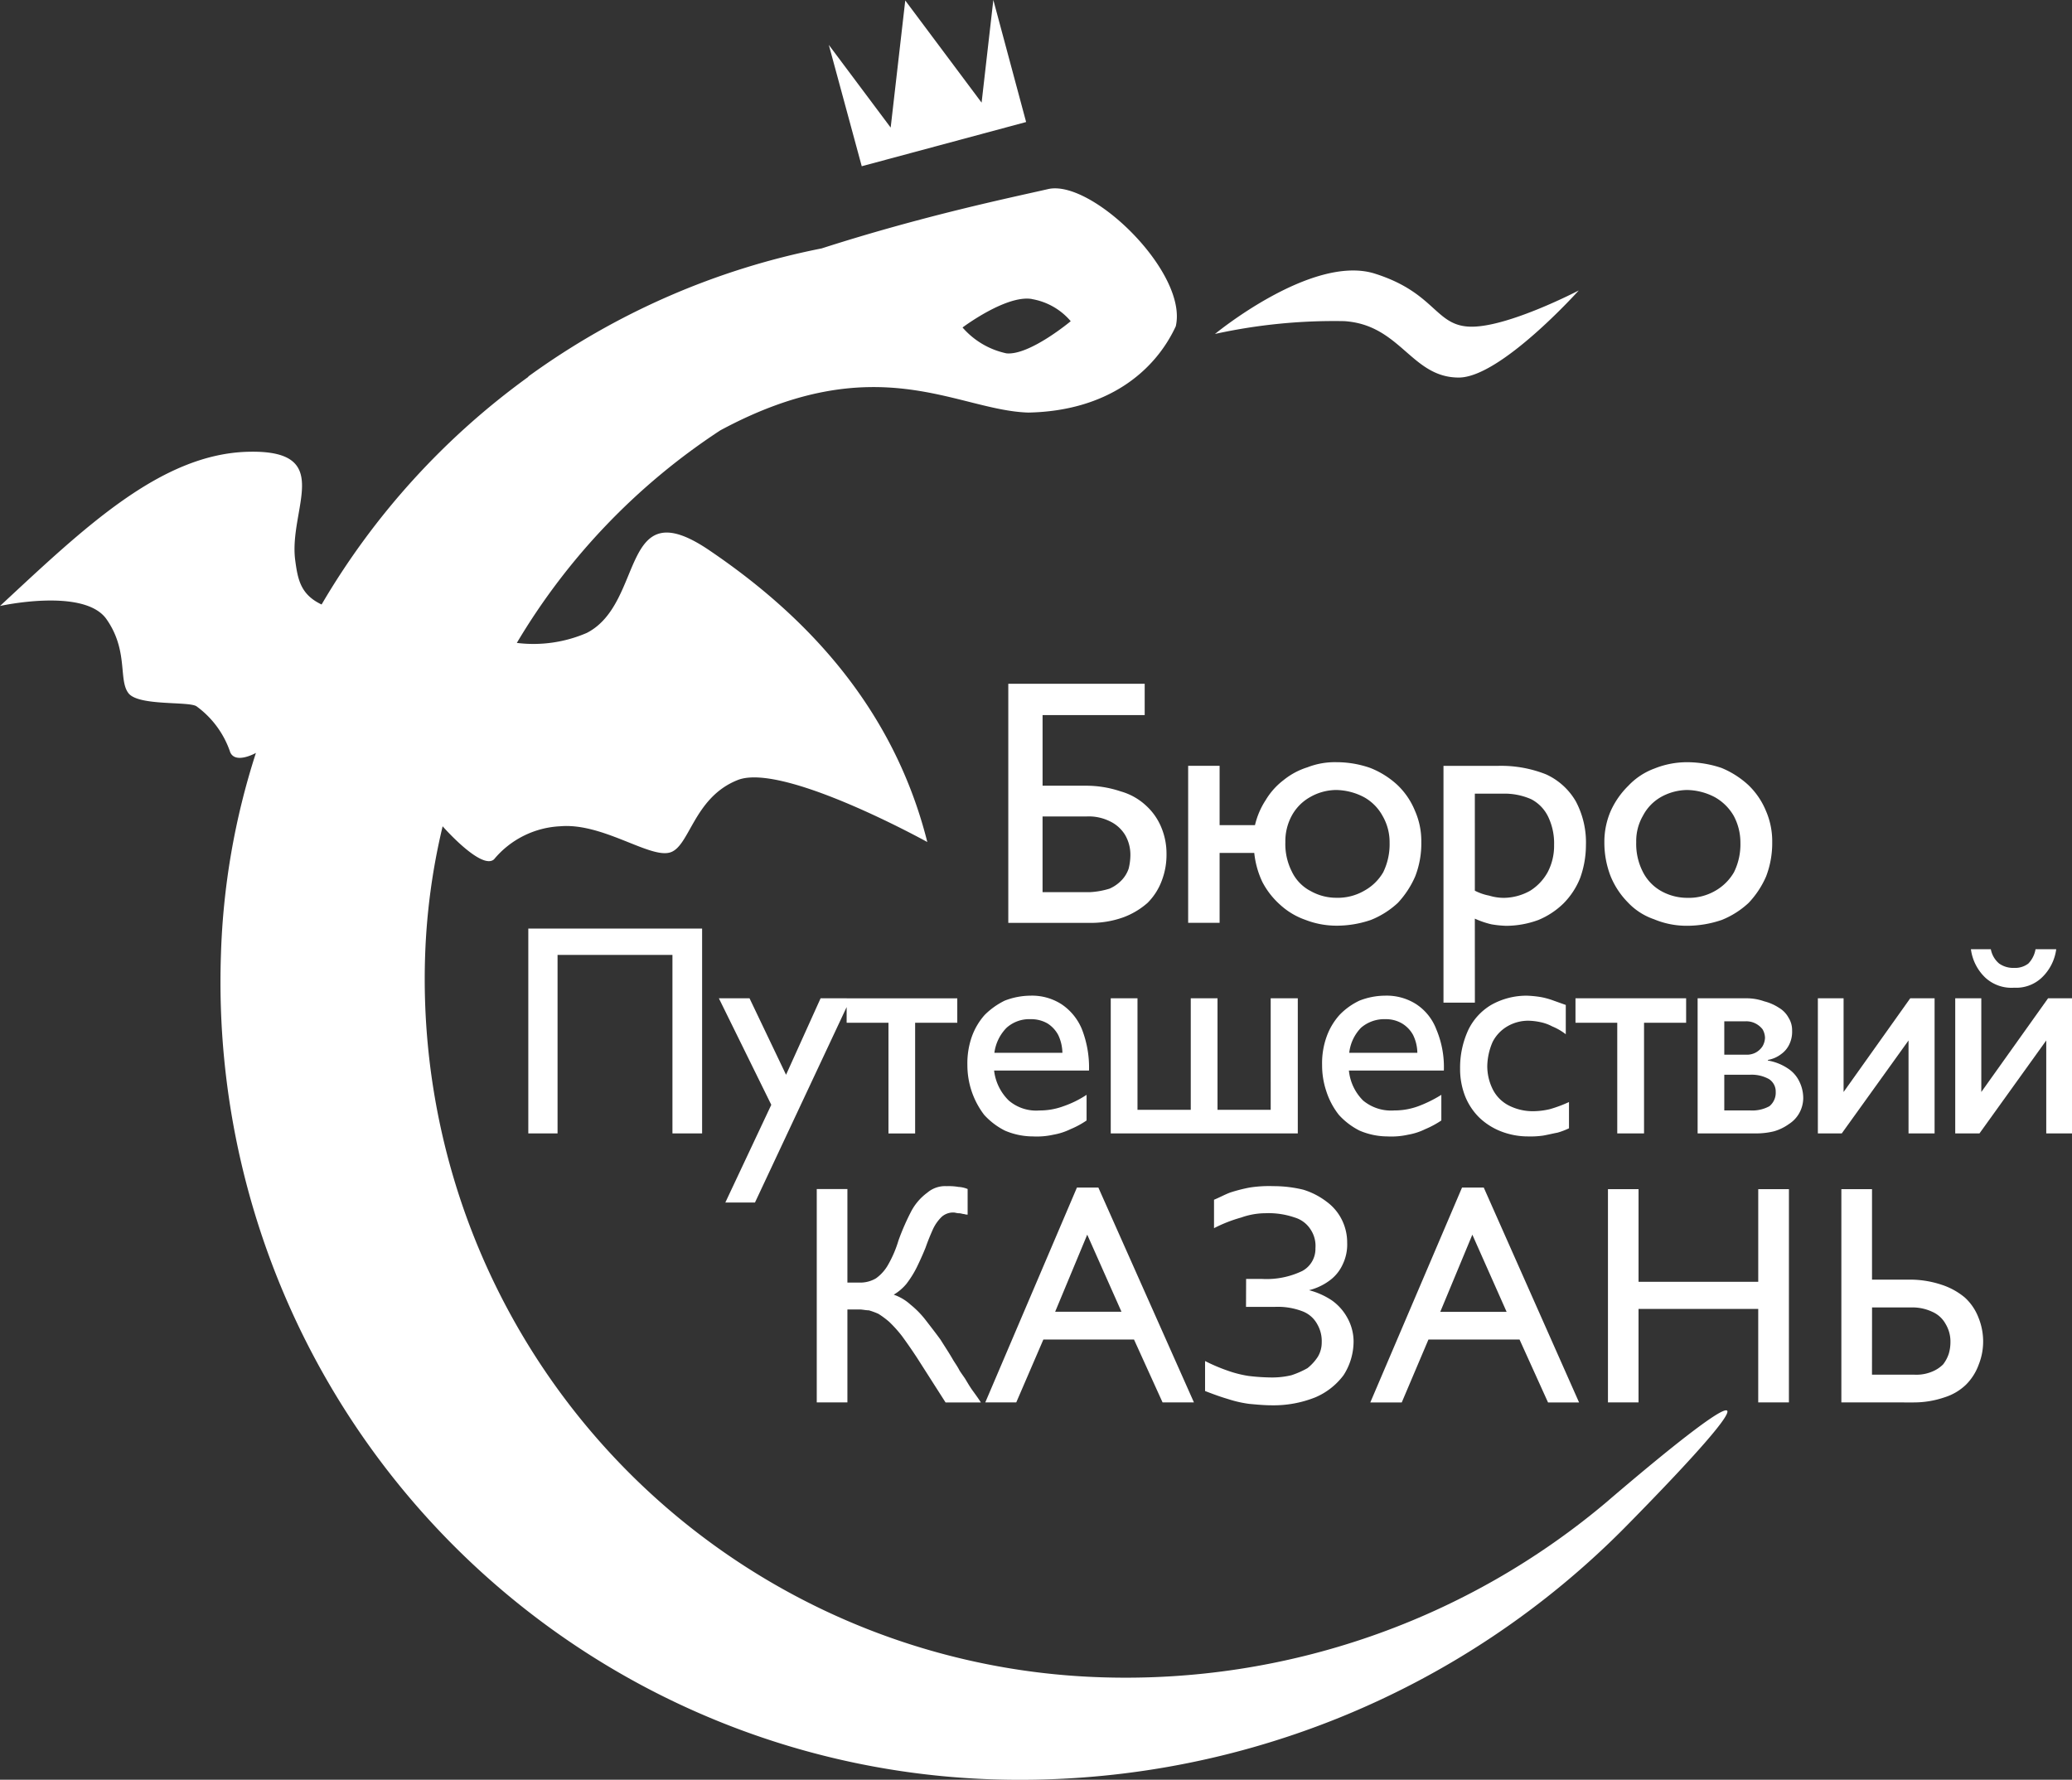 <?xml version="1.0" encoding="UTF-8"?> <svg xmlns="http://www.w3.org/2000/svg" width="136.132" height="116.946" viewBox="0 0 136.132 116.946"><rect x="0" y="0" width="136.132" height="116.946" fill="#333333" stroke="none"/> <g id="Group_291" data-name="Group 291" transform="translate(-162.519 -470.441)"> <g id="Group_5" data-name="Group 5" transform="translate(162.519 470.441)"> <g id="Group_4" data-name="Group 4" transform="translate(0 0)"> <path id="Path_1" data-name="Path 1" d="M-193.888,413.187s6.313-5.206,10.436-3.986c4.1,1.27,4.012,3.508,6.432,3.508,2.477,0,7.034-2.381,7.034-2.381s-5.133,5.723-7.882,5.723c-3.123,0-3.822-3.471-7.529-3.707a36.49,36.49,0,0,0-8.49.842m-15.333-15.2-5.016-6.712-.958,8.351-4.064-5.433,2.163,7.973,10.8-2.905-2.154-8.02Z" transform="translate(273.712 -391.242)" fill="#fff"></path> <path id="Path_2" data-name="Path 2" d="M-142.847,484.106a49.007,49.007,0,0,1-33.369,11.628,45.9,45.9,0,0,1-44.389-47.42,42.512,42.512,0,0,1,1.127-8.4l.022-.1s2.554,2.914,3.379,2.172a6.02,6.02,0,0,1,4.358-2.172c2.717-.231,5.727,2.016,7.107,1.745,1.384-.244,1.573-3.61,4.547-4.784s12.454,4.075,12.454,4.075c-2.3-9.14-8.323-15.1-14.282-19.142-5.957-4.073-4.244,3.426-8.087,5.4a8.84,8.84,0,0,1-4.6.658A42.818,42.818,0,0,1-201.212,413.8c10.272-5.537,15.545-1.311,20.238-1.17,5.163-.1,8.3-2.675,9.688-5.671.815-3.53-5.561-9.718-8.422-9.006-2.438.558-8.115,1.728-14.848,3.891a48.928,48.928,0,0,0-19.248,8.4s-.022,0-.022.041h0a49.012,49.012,0,0,0-13.581,14.957c-1.38-.653-1.564-1.642-1.733-2.905-.45-3.38,2.675-7.278-3.095-7.131-5.749.143-10.793,5.018-16.3,10.133,0,0,5.468-1.216,6.971.833,1.475,2.068.8,3.991,1.453,4.877.632.893,4.034.528,4.5.893a6.15,6.15,0,0,1,2.2,3.006c.35.805,1.689.047,1.689.047a47.777,47.777,0,0,0-2.3,13.322,52.421,52.421,0,0,0,50.63,54.123,55.9,55.9,0,0,0,41.805-16.743c9.22-9.378,8.61-10.031-1.267-1.588m-37.894-78.938a4.292,4.292,0,0,1,2.559,1.455s-2.7,2.26-4.222,2.113a5.268,5.268,0,0,1-2.885-1.7S-182.429,404.88-180.74,405.168Z" transform="translate(248.536 -385.52)" fill="#fff"></path> <g id="Group_3" data-name="Group 3" transform="translate(34.71 44.926)"> <path id="Path_3" data-name="Path 3" d="M-182.382,427.414a6,6,0,0,0,1.149-1.741,6.118,6.118,0,0,0,.4-2.25,5.013,5.013,0,0,0-.417-2.066,4.953,4.953,0,0,0-1.157-1.691,5.934,5.934,0,0,0-1.756-1.118,7.081,7.081,0,0,0-2.254-.377,5.753,5.753,0,0,0-2.154.415,4.479,4.479,0,0,0-1.713,1.131,5.483,5.483,0,0,0-1.151,1.64,5.091,5.091,0,0,0-.426,2.066,6.108,6.108,0,0,0,.4,2.213,5.276,5.276,0,0,0,1.127,1.728,4.244,4.244,0,0,0,1.737,1.127,5.535,5.535,0,0,0,2.176.428,7.019,7.019,0,0,0,2.278-.385A5.7,5.7,0,0,0-182.382,427.414Zm-4.058-.331a3.509,3.509,0,0,1-1.733-.471,2.987,2.987,0,0,1-1.175-1.267,4.011,4.011,0,0,1-.42-1.923,3.316,3.316,0,0,1,.443-1.735,3.026,3.026,0,0,1,1.168-1.22,3.6,3.6,0,0,1,1.719-.47,4.042,4.042,0,0,1,1.832.47,3.291,3.291,0,0,1,1.239,1.22,3.7,3.7,0,0,1,.444,1.778,4.133,4.133,0,0,1-.422,1.936,3.311,3.311,0,0,1-1.214,1.211A3.481,3.481,0,0,1-186.441,427.083Z" transform="translate(262.559 -413.012)" fill="#fff"></path> <path id="Path_4" data-name="Path 4" d="M-194.553,428.533a5.707,5.707,0,0,0,1.765-1.12,6.125,6.125,0,0,0,1.14-1.741,5.967,5.967,0,0,0,.4-2.25,4.927,4.927,0,0,0-.42-2.066,4.866,4.866,0,0,0-1.153-1.691,5.686,5.686,0,0,0-1.782-1.118,6.7,6.7,0,0,0-2.224-.377,4.952,4.952,0,0,0-1.9.335,4.734,4.734,0,0,0-1.572.843,4.623,4.623,0,0,0-1.17,1.308,5.132,5.132,0,0,0-.707,1.652H-204.5v-3.9h-2.066v10.317h2.066v-4.594h2.277a5.843,5.843,0,0,0,.537,1.919,5.267,5.267,0,0,0,1.177,1.5,4.777,4.777,0,0,0,1.64.978,5.643,5.643,0,0,0,2.04.385A6.916,6.916,0,0,0-194.553,428.533Zm-4.03-1.929a2.8,2.8,0,0,1-1.177-1.259,3.989,3.989,0,0,1-.42-1.923,3.509,3.509,0,0,1,.42-1.735,3.082,3.082,0,0,1,1.2-1.22,3.485,3.485,0,0,1,1.711-.47,4.044,4.044,0,0,1,1.834.47,3.1,3.1,0,0,1,1.215,1.22,3.444,3.444,0,0,1,.469,1.778,4.2,4.2,0,0,1-.419,1.936,3.237,3.237,0,0,1-1.22,1.2,3.471,3.471,0,0,1-1.879.478A3.423,3.423,0,0,1-198.583,426.6Z" transform="translate(249.919 -413.012)" fill="#fff"></path> <path id="Path_5" data-name="Path 5" d="M-195.484,428.34a5.8,5.8,0,0,0,1.083.372,6.915,6.915,0,0,0,.978.1,6.174,6.174,0,0,0,2.117-.385,5.2,5.2,0,0,0,1.642-1.082,4.991,4.991,0,0,0,1.1-1.678,6.38,6.38,0,0,0,.379-2.158,5.746,5.746,0,0,0-.658-2.864,4.335,4.335,0,0,0-1.97-1.789,8.008,8.008,0,0,0-3.192-.554h-3.539V433.86h2.063Zm0-8.213h1.851a4.353,4.353,0,0,1,1.858.368,2.537,2.537,0,0,1,1.122,1.179,4.031,4.031,0,0,1,.376,1.832,3.719,3.719,0,0,1-.424,1.786,3.341,3.341,0,0,1-1.142,1.211,3.6,3.6,0,0,1-1.715.471,3.328,3.328,0,0,1-.988-.147,3.444,3.444,0,0,1-.937-.324Z" transform="translate(257.672 -412.902)" fill="#fff"></path> <path id="Path_6" data-name="Path 6" d="M-203.77,429.8a4.037,4.037,0,0,0,.937-1.464,4.748,4.748,0,0,0,.309-1.778,4.449,4.449,0,0,0-.329-1.689,3.985,3.985,0,0,0-1.008-1.455,4.042,4.042,0,0,0-1.668-.939,7.093,7.093,0,0,0-2.343-.374h-2.794v-4.64h6.709V415.4h-8.961v15.713h5.329a6.274,6.274,0,0,0,2.249-.372A5.065,5.065,0,0,0-203.77,429.8Zm-2.483-.939a5.344,5.344,0,0,1-1.293.234h-3.121v-4.975h2.911a3.124,3.124,0,0,1,1.525.325,2.343,2.343,0,0,1,.986.889,2.58,2.58,0,0,1,.348,1.354,3.767,3.767,0,0,1-.113.859,2.058,2.058,0,0,1-.448.748A2.469,2.469,0,0,1-206.253,428.859Z" transform="translate(244.454 -415.397)" fill="#fff"></path> <path id="Path_7" data-name="Path 7" d="M-176.075,427.306a2.439,2.439,0,0,0,1.8-.649,3.142,3.142,0,0,0,.963-1.878h-1.36a1.789,1.789,0,0,1-.471.939,1.431,1.431,0,0,1-.937.287,1.607,1.607,0,0,1-.984-.287,1.621,1.621,0,0,1-.545-.939h-1.308a3.129,3.129,0,0,0,.958,1.878A2.535,2.535,0,0,0-176.075,427.306Z" transform="translate(273.698 -407.33)" fill="#fff"></path> <path id="Path_8" data-name="Path 8" d="M-206.837,428.625a3.634,3.634,0,0,0-1.341-1.644,3.576,3.576,0,0,0-2.037-.562,4.779,4.779,0,0,0-1.689.324,4.906,4.906,0,0,0-1.319.939,4.355,4.355,0,0,0-.839,1.408,5.274,5.274,0,0,0-.3,1.882,5.44,5.44,0,0,0,.281,1.732,5.4,5.4,0,0,0,.822,1.547,4.7,4.7,0,0,0,1.36,1.034,4.691,4.691,0,0,0,1.851.383,4.963,4.963,0,0,0,1.335-.113,4.2,4.2,0,0,0,1.131-.366,5.777,5.777,0,0,0,1.051-.569v-1.685a6.7,6.7,0,0,1-1.523.75,4.48,4.48,0,0,1-1.572.277,2.764,2.764,0,0,1-2.016-.653,3.273,3.273,0,0,1-.965-1.971h6.236A6.931,6.931,0,0,0-206.837,428.625Zm-5.751,1.548a2.872,2.872,0,0,1,.8-1.644,2.232,2.232,0,0,1,1.592-.565,2.143,2.143,0,0,1,1.1.281,2.03,2.03,0,0,1,.7.755,2.849,2.849,0,0,1,.277,1.174Z" transform="translate(243.21 -405.919)" fill="#fff"></path> <path id="Path_9" data-name="Path 9" d="M-214.747,426.512h-1.712l-2.27,5.026-2.4-5.026h-2.014l3.444,7-3.02,6.422h1.947l6.024-12.845v1.031H-212v7.274h1.752v-7.274h2.769v-1.605h-7.269Z" transform="translate(235.663 -405.84)" fill="#fff"></path> <path id="Path_10" data-name="Path 10" d="M-229.874,437.509h1.922V425.78h7.548v11.729h1.949V424.048h-11.419Z" transform="translate(229.874 -407.958)" fill="#fff"></path> <path id="Path_11" data-name="Path 11" d="M-182.631,432.67v-6.158h-1.69v8.879h1.57l4.387-6.108v6.108h1.712v-8.879h-1.6Z" transform="translate(269.046 -405.84)" fill="#fff"></path> <path id="Path_12" data-name="Path 12" d="M-182.637,431.123a3.373,3.373,0,0,0-1.313-.521v-.041a1.989,1.989,0,0,0,.865-.378,1.646,1.646,0,0,0,.543-.649,1.9,1.9,0,0,0,.182-.9,1.536,1.536,0,0,0-.231-.843,1.7,1.7,0,0,0-.636-.658,3.171,3.171,0,0,0-.963-.422,3.485,3.485,0,0,0-1.194-.2h-3.184v8.879h3.848a4.854,4.854,0,0,0,1.17-.139,3.161,3.161,0,0,0,.982-.478,2.015,2.015,0,0,0,.675-.712,2.067,2.067,0,0,0,.264-.977,2.466,2.466,0,0,0-.264-1.12A2.091,2.091,0,0,0-182.637,431.123Zm-4.179-3.1h1.408a1.327,1.327,0,0,1,.634.139,1.389,1.389,0,0,1,.469.381,1.172,1.172,0,0,1,.164.558,1.192,1.192,0,0,1-.164.565,1.242,1.242,0,0,1-.469.424,1.254,1.254,0,0,1-.61.128h-1.432Zm2.959,5.583a2.367,2.367,0,0,1-1.291.273h-1.668v-2.343h1.668a2.34,2.34,0,0,1,1.268.284.971.971,0,0,1,.443.848A1.141,1.141,0,0,1-183.857,433.607Z" transform="translate(265.393 -405.839)" fill="#fff"></path> <path id="Path_13" data-name="Path 13" d="M-192.882,428.121h2.744v7.269h1.76v-7.269h2.765v-1.61h-7.269Z" transform="translate(261.683 -405.84)" fill="#fff"></path> <path id="Path_14" data-name="Path 14" d="M-198.791,433.84h-3.494v-7.328h-1.758v7.328h-3.5v-7.328H-209.3v8.879h12.289v-8.879h-1.781Z" transform="translate(247.567 -405.84)" fill="#fff"></path> <path id="Path_15" data-name="Path 15" d="M-173.369,426.512l-4.387,6.158v-6.158h-1.713v8.879h1.593l4.387-6.108v6.108h1.692v-8.879Z" transform="translate(273.219 -405.84)" fill="#fff"></path> <path id="Path_16" data-name="Path 16" d="M-194.332,428.625a3.429,3.429,0,0,0-1.315-1.644,3.6,3.6,0,0,0-2.061-.562,4.664,4.664,0,0,0-1.667.324,4.422,4.422,0,0,0-1.311.939,4.3,4.3,0,0,0-.843,1.408,5.153,5.153,0,0,0-.305,1.882,5.336,5.336,0,0,0,.279,1.732,4.942,4.942,0,0,0,.822,1.547,4.666,4.666,0,0,0,1.358,1.034,4.69,4.69,0,0,0,1.832.383,5.037,5.037,0,0,0,1.358-.113,4.12,4.12,0,0,0,1.129-.366,6.144,6.144,0,0,0,1.056-.569v-1.685a8.45,8.45,0,0,1-1.527.753,4.544,4.544,0,0,1-1.572.273,2.873,2.873,0,0,1-2.042-.653,3.225,3.225,0,0,1-.932-1.971l6.238,0A6.364,6.364,0,0,0-194.332,428.625Zm-5.719,1.548a2.805,2.805,0,0,1,.772-1.644,2.336,2.336,0,0,1,1.618-.565,2.068,2.068,0,0,1,1.079.281,2.007,2.007,0,0,1,.725.755,2.762,2.762,0,0,1,.281,1.174Z" transform="translate(253.987 -405.919)" fill="#fff"></path> <path id="Path_17" data-name="Path 17" d="M-192.147,434.011a3.472,3.472,0,0,1-1.6-.368,2.413,2.413,0,0,1-1.029-.993,3.408,3.408,0,0,1-.4-1.6,4.144,4.144,0,0,1,.353-1.594,2.51,2.51,0,0,1,.962-1.019,2.707,2.707,0,0,1,1.4-.372,4.132,4.132,0,0,1,.75.088,2.894,2.894,0,0,1,.8.284,3.811,3.811,0,0,1,.893.517v-1.925l-.8-.285a5.041,5.041,0,0,0-.828-.231,7.053,7.053,0,0,0-.928-.093,4.717,4.717,0,0,0-2.347.608,3.869,3.869,0,0,0-1.5,1.638,5.9,5.9,0,0,0-.541,2.537,4.9,4.9,0,0,0,.333,1.828,4.118,4.118,0,0,0,.93,1.4,4.339,4.339,0,0,0,1.412.9,4.879,4.879,0,0,0,1.826.337,5.66,5.66,0,0,0,.962-.056c.329-.058.655-.141.939-.192a4.739,4.739,0,0,0,.753-.286v-1.726a8.645,8.645,0,0,1-1.244.465A4.934,4.934,0,0,1-192.147,434.011Z" transform="translate(258.181 -405.919)" fill="#fff"></path> </g> <path id="Path_18" data-name="Path 18" d="M-150.349,441.117h2.6a3.067,3.067,0,0,1,1.363.29,1.833,1.833,0,0,1,.867.792,2.238,2.238,0,0,1,.32,1.22,2.641,2.641,0,0,1-.112.75,2.342,2.342,0,0,1-.37.692,2.183,2.183,0,0,1-.755.487,2.658,2.658,0,0,1-1.123.188h-2.794Zm2.745,6.242a6.212,6.212,0,0,0,2.018-.335,3.556,3.556,0,0,0,1.408-.83,3.582,3.582,0,0,0,.842-1.334,4.083,4.083,0,0,0,.286-1.534,4.178,4.178,0,0,0-.307-1.542,3.46,3.46,0,0,0-.895-1.317,4.585,4.585,0,0,0-1.523-.839,6.547,6.547,0,0,0-2.087-.338h-2.489v-5.946h-2.014v14.015Zm-8.206-14.015h-2.016v6.088h-7.864v-6.088H-167.7v14.015h2.009v-6.145h7.864v6.145h2.016Zm-20.8,2.991,2.252,5.072h-4.36Zm.75-3.095h-1.428l-6.026,14.119h2.066l1.754-4.133h5.985l1.871,4.133h2.04Zm-15.62,7.84h1.9a4.524,4.524,0,0,1,1.791.284,1.847,1.847,0,0,1,.978.835,2.218,2.218,0,0,1,.305,1.22,1.817,1.817,0,0,1-.255.939,3.144,3.144,0,0,1-.681.749,5.824,5.824,0,0,1-1.055.465,5.435,5.435,0,0,1-1.317.147,13.381,13.381,0,0,1-1.5-.1,7.546,7.546,0,0,1-1.428-.368,11.591,11.591,0,0,1-1.428-.612v1.97c.5.193.984.374,1.482.519a7.716,7.716,0,0,0,1.421.327c.472.043.99.093,1.484.093a7.385,7.385,0,0,0,2.861-.525,4.518,4.518,0,0,0,1.849-1.451,4.093,4.093,0,0,0,.66-2.247,3.2,3.2,0,0,0-.4-1.509,3.39,3.39,0,0,0-1.027-1.162,4.939,4.939,0,0,0-1.5-.67,3.783,3.783,0,0,0,1.36-.642,2.675,2.675,0,0,0,.846-1.04,3.013,3.013,0,0,0,.3-1.447,3.339,3.339,0,0,0-.35-1.5,3.26,3.26,0,0,0-.984-1.174,4.867,4.867,0,0,0-1.547-.8,8.3,8.3,0,0,0-1.975-.234,8.278,8.278,0,0,0-1.544.091,10.437,10.437,0,0,0-1.293.331c-.372.143-.729.34-1.055.471v1.869a9.351,9.351,0,0,1,1.786-.7,4.809,4.809,0,0,1,1.592-.283,5.271,5.271,0,0,1,1.927.283,1.866,1.866,0,0,1,1.049.8,1.943,1.943,0,0,1,.309,1.22,1.65,1.65,0,0,1-.863,1.492,5.424,5.424,0,0,1-2.635.524h-1.056Zm-10.432-4.745,2.25,5.066h-4.358Zm.731-3.095h-1.408l-6.022,14.119h2.035l1.782-4.133h5.955l1.877,4.133h2.061Zm-16.488,6.242v-6.145h-2.014v14.022h2.014v-6.108h.8c.191,0,.4.056.61.056a4.928,4.928,0,0,1,.629.231,6.006,6.006,0,0,1,.7.519,8.419,8.419,0,0,1,.846.939c.309.424.634.885,1.006,1.455l1.858,2.909h2.321c-.214-.335-.422-.608-.588-.843s-.3-.472-.443-.709c-.125-.188-.266-.376-.378-.556-.119-.24-.26-.433-.4-.658-.264-.465-.545-.882-.848-1.367-.305-.418-.632-.839-.963-1.267a6.1,6.1,0,0,0-1.006-1.03,3.183,3.183,0,0,0-1.1-.651,3.222,3.222,0,0,0,.824-.7,6.608,6.608,0,0,0,.679-1.077c.208-.428.4-.848.588-1.313.164-.469.324-.85.491-1.224a2.758,2.758,0,0,1,.567-.8,1.134,1.134,0,0,1,.774-.286c.112,0,.227.05.376.05.113,0,.231.052.327.052a.667.667,0,0,0,.229.037v-1.682a1.79,1.79,0,0,0-.6-.138,3.83,3.83,0,0,0-.777-.05,1.8,1.8,0,0,0-1.265.422,3.63,3.63,0,0,0-1.032,1.17,15.552,15.552,0,0,0-.869,1.975,7.472,7.472,0,0,1-.677,1.589,2.76,2.76,0,0,1-.8.9,2.031,2.031,0,0,1-1.081.281Z" transform="translate(273.344 -355.205)" fill="#fff"></path> </g> </g> </g> </svg> 